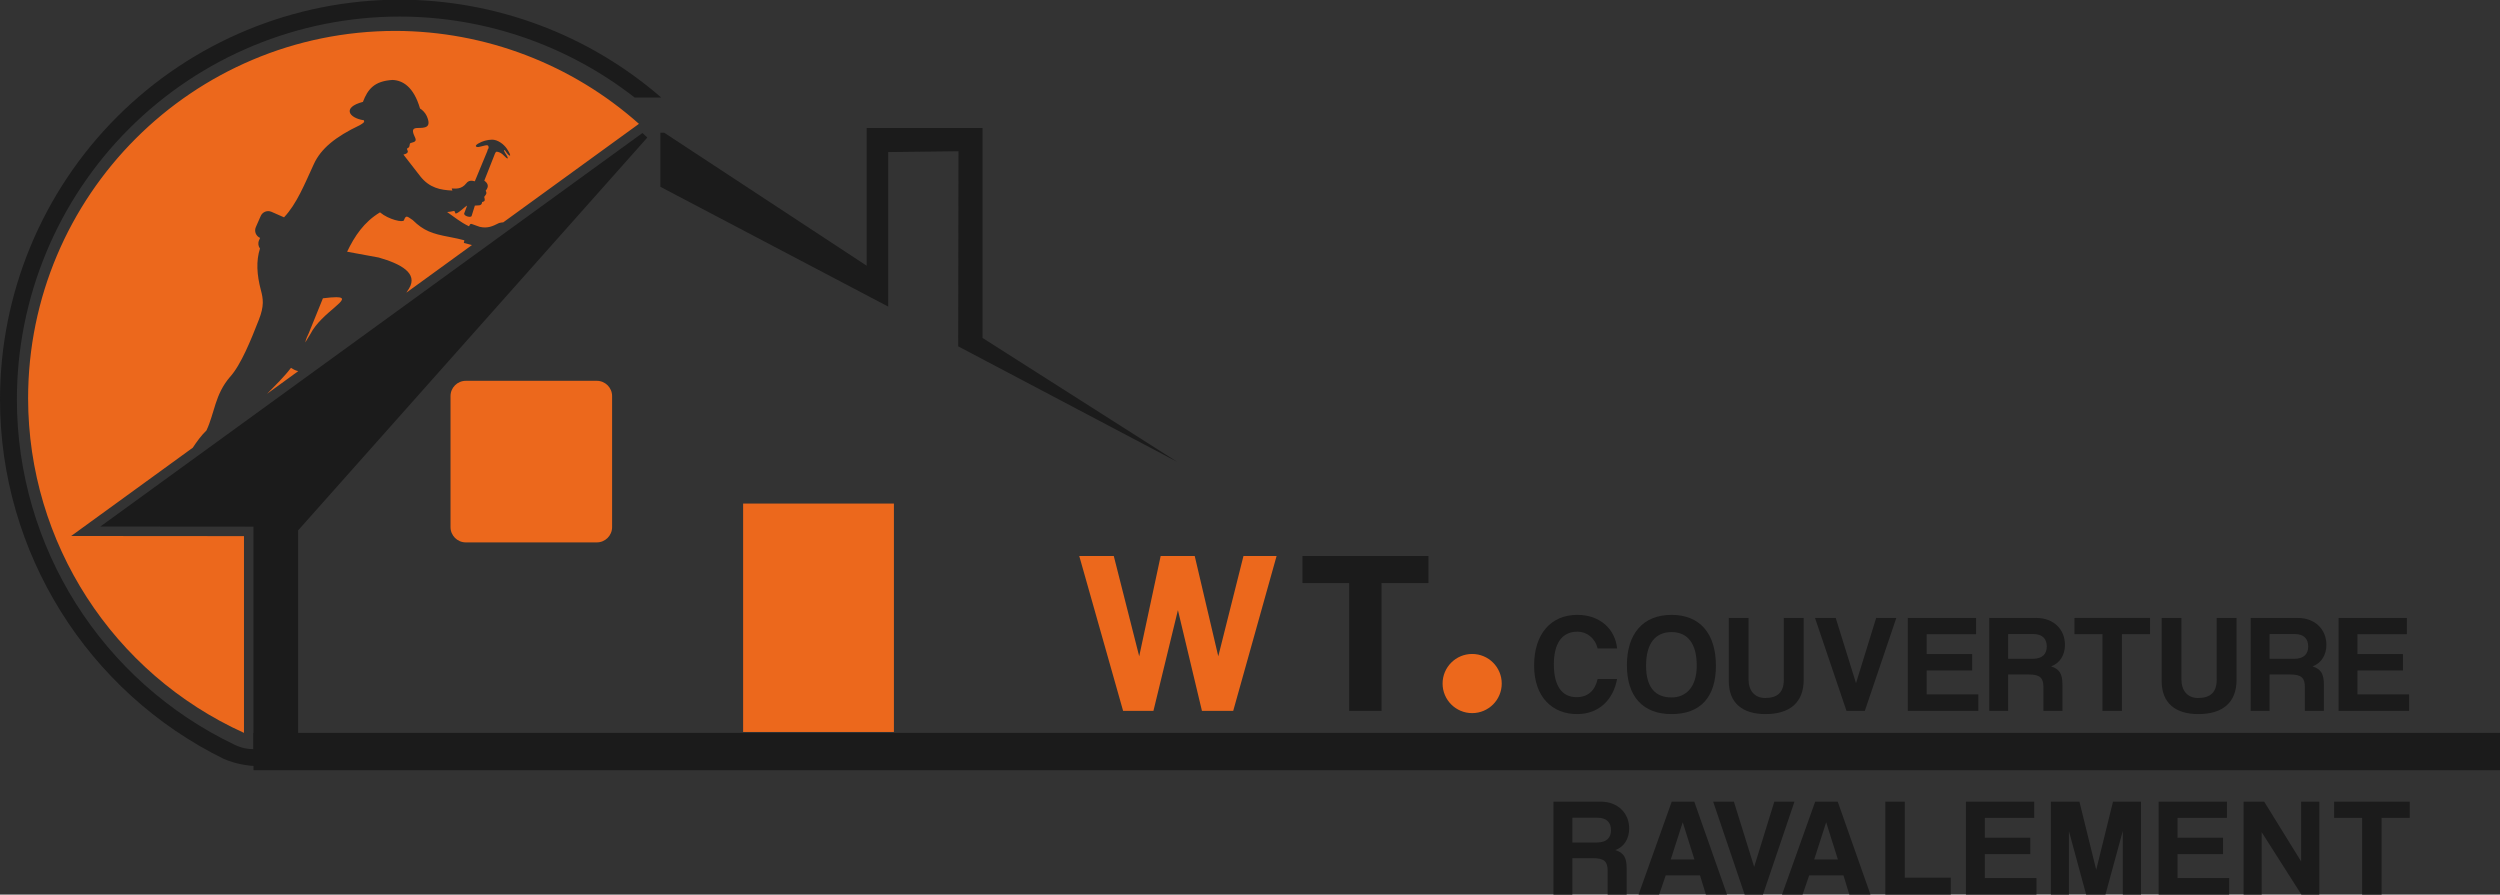 <svg xmlns="http://www.w3.org/2000/svg" xmlns:xlink="http://www.w3.org/1999/xlink" id="Calque_1" x="0px" y="0px" viewBox="0 0 10717.6 3835.07" xml:space="preserve"><rect x="0" y="0" width="10717.6" height="3835.07" fill="#333333" stroke="none"/><g id="layer1" transform="translate(0,2547.638)">	<g id="g10373" transform="matrix(0.969,0,0,0.969,86.823,-22.961)">		<path id="path10306" fill="#EC681C" d="M1660.72-2468.73c-898,0-1625.98,727.97-1625.98,1625.97c0,0,0,0,0,0    C35.32-204.9,408.8,373.71,989.82,636.89v-870.4l-764.58-0.61l538.08-390.6c18.34-27.76,37.64-54.32,60.51-76.41    c36.59-78.02,37.01-158.52,104.03-236.54c48.89-53.5,93.92-166.79,127.18-251.56c25.47-63.79,19.48-95.11,9.5-132.84    c-17.74-67.05-21.74-128.57-3.97-183.83c-7.58-10.1-9.62-23.86-4.16-36.28l4.71-10.72l-0.26-0.11    c-18.36-8.06-26.64-29.34-18.58-47.7l21.54-49.04c8.06-18.36,29.34-26.65,47.7-18.58l55.49,24.38    c56.28-59.82,90.13-144.96,132.09-236.04c30.66-66.56,93.06-119.58,203.73-171.98c18.12-11.17,20.61-12.89,17.48-21.41    c-67.28-9.9-97.17-57.16-4.28-81.35c21.58-55.68,49.53-92.16,131.3-97.05c43.9,1.9,93.12,29.12,121.31,126.31    c8.91,4.93,23,18.29,29.47,32.71c24.51,54.59-10.6,52.8-39.36,53.48c-19.05,0.46-28.9,5.88-14.38,36.9    c9.73,19.68,6.42,23.74-16.77,29.61c-8.14,2.06-1.38,17.39-12.13,21.77c-5.15,2.1-5.28,4.93-2.5,9.99    c5.88,10.68-4.12,16.07-17.7,19.49l73.67,94.86c41.2,53.05,90.88,61.82,141.81,64.15c3.86,0.18-4.39-9.27-0.53-9.15    c15.54,0.48,41.76,4.63,63.07-22.71c10.83-13.89,23.6-12.7,37.84-9.08l56.01-135.23c-1.08-6.7,8.76-8.59,3.46-21.19    c-2.97-7.52-23.39,1.11-41.81,4.54c-10.37,1.93-22.25-3.57-2.52-15.14c19.24-11.28,39.44-16.5,61.06-17.16    c24.74-0.24,52.3,19.92,66.1,40.87c26.56,40.33,10.16,35.66-5.55,11.1c-7.52-11.76-10.65-5.08-3.21,6.08    c23.21,34.82,9.15,27.8-4.82,12.61c-8.87-9.64-17.74-14.17-24.41-15.84c-6.23-1.56-10.77-4.25-14.99,6.42L2053-1806.14    c16.28,11.51,22.04,25.5,6.07,44.6c8.38,13.25-1.52,19.18-6.42,27.12c1.38,8.89,8.18,19.33-9.28,22.84    c-1.44,19.49-19.27,13.76-32.11,15.7l-14.27,45.67c-2.8,9.53-36.19,0.68-32.82-11.42l12.84-34.25c-14.69,8.1-32.59,30-49.65,35.26    c-3.5,1.08-4.54-12.56-8.18-11.67c-9.62,2.37-19.78,4.08-30.65,4.95c31.13,21.3,58.37,44.56,95.91,62.66    c3.41,1.64,2.86-12.9,13.01-9.84c11.15,3.37,22.23,8.83,34.9,12.47c35.27,8.31,57.67-2.4,85.96-16.76    c6.89-1.8,12.98-2.69,18.46-2.9l600.42-435.86C2440.59-2321.44,2057.7-2467.68,1660.72-2468.73z M1591.66-1665.92    c-70.89,42.39-112.47,105.28-145.57,174.12l139.87,25.69c96.12,27.53,175.65,69.07,134.16,137.01    c-3.88,6.36-7.92,12.55-12.09,18.61l290.39-210.8c-9.55-2.11-20.84-5.07-34.99-9.14c-2.94-0.84,3.56-11.29,0.31-12.17    c-16.9-4.55-38.2-9.5-65.6-14.61c-74.99-13.99-113.41-26.96-161.6-74.46c-25.19-16.91-29.86-23.87-39.02,0.63    C1694.41-1619.71,1630.38-1633.44,1591.66-1665.92L1591.66-1665.92z M1398.57-1290.56c-13.4-0.09-32.79,1.47-59.54,4.82    L1276.68-1132c-6.11,12.06-13.24,28.4-15.71,41.4l22.63-37C1333.16-1225.32,1482.08-1290,1398.57-1290.56z M1197.76-978.01    c-29.85,39.45-68.51,77.01-105.95,114.84l138.14-100.28C1215.39-966.66,1206.75-972.41,1197.76-978.01z"></path>		<path id="path10221" fill="#1B1B1B" d="M1679.41-2606.89c-469.15,0-919.13,186.39-1250.87,518.13S-89.59-1307.05-89.59-837.89    v0.02c0.37,676.5,386.73,1293.24,989.65,1589.84c104.18,44.59,203.37,32.82,329.25,34.93V-258.93l1544.96-1738.01    c-8.23-7.77-14.68-13.79-21.59-19.98L354.46-276.02l677.37,0.54v984.42c-24.89-0.08-50.56-3.94-83.69-19.47    C361.51,408.92-14.53-184.12-14.9-837.89v-0.01v-0.01c0.01-449.36,178.5-880.29,496.25-1198.03    c317.74-317.74,748.64-496.23,1197.99-496.25h0.07c377.77,0.68,743.1,127.57,1039.01,358.41h117.57    c-320.57-278.28-731.03-432.35-1156.51-433.1H1679.41z"></path>	</g></g><path fill="#FFFFFF" d="M4176.8,534.77"></path><polygon fill="#1B1B1B" points="2847.8,569.17 3715.4,1139.17 3715.4,548.77 4212.2,548.77 4212.2,1448.77 5047.4,1980.37   4107.8,1484.77 4109,648.37 3807.8,651.97 3807.8,1314.37 2831,800.77 2831,569.17 "></polygon><path fill="#EC681C" d="M2558.6,2325.27h-561.7c-36.18,0-65.5-29.33-65.5-65.5v-561.7c0-36.18,29.33-65.5,65.5-65.5h561.7  c36.18,0,65.5,29.33,65.5,65.5v561.7C2624.11,2295.94,2594.78,2325.27,2558.6,2325.27z"></path><rect x="3185.8" y="2158.77" fill="#EC681C" width="646.4" height="979.2"></rect><rect x="1086.72" y="3141.87" fill="#1B1B1B" width="9651.08" height="160"></rect><g>	<path fill="#EC681C" d="M5152.8,3047.57l-103-432l-105,432h-130l-188-664h148l109,430l92-430h146l101,430l108-430h142l-186,664   H5152.8z"></path>	<path fill="#1B1B1B" d="M5783.79,3047.57v-548h-200v-116h540v116h-201v548H5783.79z"></path>	<path fill="#1B1B1B" d="M6932.61,2910.76c-16.8,90.6-79.2,150.6-171.6,150.6c-104.4,0-184.2-71.4-184.2-208.2   c0-135,71.4-217.2,185.4-217.2c99.6,0,162.6,63.6,170.4,144h-83.4c-11.4-45-46.8-72-86.4-72c-69,0-101.4,53.4-101.4,140.4   c0,88.2,32.4,140.4,97.2,140.4c49.2,0,79.2-28.2,90.6-78H6932.61z"></path>	<path fill="#1B1B1B" d="M6974.6,2851.96c0-135,69-216,191.4-216s190.2,81,190.2,217.8c0,136.8-67.8,207.6-190.2,207.6   S6974.6,2986.36,6974.6,2851.96z M7274,2853.76c0-94.2-38.4-144-108-144c-70.2,0-109.2,49.8-109.2,144s40.2,136.2,109.2,136.2   C7226,2989.96,7274,2947.96,7274,2853.76z"></path>	<path fill="#1B1B1B" d="M7647.2,2649.16h85.2v265.8c0,96.6-59.4,146.4-163.8,146.4c-96.6,0-157.2-45.6-157.2-141.6v-270.6h84.6   v262.8c0,49.2,26.4,80.4,71.4,80.4c53.4,0,79.8-25.2,79.8-77.4V2649.16z"></path>	<path fill="#1B1B1B" d="M7916,3047.57l-135-398.4h88.8l87,279.6l86.4-279.6h86.4l-135,398.4H7916z"></path>	<path fill="#1B1B1B" d="M8178.79,3047.57v-398.4h292.8v69.6h-211.8v85.2h195v70.2h-195v102.6h221.4v70.8H8178.79z"></path>	<path fill="#1B1B1B" d="M8760.19,3047.57v-102.6c0-38.4-14.4-53.4-62.4-53.4h-88.8v156h-81v-398.4h202.2   c73.8,0,122.4,49.2,122.4,115.2c0,42.6-21,78.6-59.4,92.4c35.4,11.4,48.6,31.2,48.6,78v112.8H8760.19z M8608.99,2718.16v106.2   h104.4c44.4,0,61.2-22.2,61.2-52.8c0-31.2-16.8-53.4-58.2-53.4H8608.99z"></path>	<path fill="#1B1B1B" d="M9013.38,3047.57v-328.8h-120v-69.6h324v69.6h-120.6v328.8H9013.38z"></path>	<path fill="#1B1B1B" d="M9502.97,2649.16h85.2v265.8c0,96.6-59.4,146.4-163.8,146.4c-96.6,0-157.2-45.6-157.2-141.6v-270.6h84.6   v262.8c0,49.2,26.4,80.4,71.4,80.4c53.4,0,79.8-25.2,79.8-77.4V2649.16z"></path>	<path fill="#1B1B1B" d="M9880.97,3047.57v-102.6c0-38.4-14.4-53.4-62.4-53.4h-88.8v156h-81v-398.4h202.2   c73.8,0,122.4,49.2,122.4,115.2c0,42.6-21,78.6-59.4,92.4c35.4,11.4,48.6,31.2,48.6,78v112.8H9880.97z M9729.77,2718.16v106.2   h104.4c44.4,0,61.2-22.2,61.2-52.8c0-31.2-16.8-53.4-58.2-53.4H9729.77z"></path>	<path fill="#1B1B1B" d="M10025.56,3047.57v-398.4h292.8v69.6h-211.8v85.2h195v70.2h-195v102.6h221.4v70.8H10025.56z"></path></g><g>	<path fill="#1B1B1B" d="M6892.01,3835.07v-102.6c0-38.4-14.4-53.4-62.4-53.4h-88.8v156h-81v-398.4h202.2   c73.8,0,122.4,49.2,122.4,115.2c0,42.6-21,78.6-59.4,92.4c35.4,11.4,48.6,31.2,48.6,78v112.8H6892.01z M6740.81,3505.66v106.2   h104.4c44.4,0,61.2-22.2,61.2-52.8c0-31.2-16.8-53.4-58.2-53.4H6740.81z"></path>	<path fill="#1B1B1B" d="M7313.2,3835.07l-25.2-82.2h-147l-28.2,82.2h-88.2l142.2-398.4h96.6l140.4,398.4H7313.2z M7214.2,3526.06   h-0.6l-51,158.4H7264L7214.2,3526.06z"></path>	<path fill="#1B1B1B" d="M7479.4,3835.07l-135-398.4h88.8l87,279.6l86.4-279.6h86.4l-135,398.4H7479.4z"></path>	<path fill="#1B1B1B" d="M7928.19,3835.07l-25.2-82.2h-147l-28.2,82.2h-88.2l142.2-398.4h96.6l140.4,398.4H7928.19z    M7829.19,3526.06h-0.6l-51,158.4h101.4L7829.19,3526.06z"></path>	<path fill="#1B1B1B" d="M8082.38,3835.07v-398.4h83.4v325.8h197.4v72.6H8082.38z"></path>	<path fill="#1B1B1B" d="M8427.98,3835.07v-398.4h292.8v69.6h-211.8v85.2h195v70.2h-195v102.6h221.4v70.8H8427.98z"></path>	<path fill="#1B1B1B" d="M9100.58,3835.07v-273l-74.4,273h-82.8l-73.8-271.8v271.8h-77.4v-398.4h122.4l72,292.2l72-292.2h120v398.4   H9100.58z"></path>	<path fill="#1B1B1B" d="M9254.17,3835.07v-398.4h292.8v69.6h-211.8v85.2h195v70.2h-195v102.6h221.4v70.8H9254.17z"></path>	<path fill="#1B1B1B" d="M9866.17,3835.07l-170.4-267.6v267.6h-77.4v-398.4h88.2l158.4,256.2v-256.2h78v398.4H9866.17z"></path>	<path fill="#1B1B1B" d="M10126.56,3835.07v-328.8h-120v-69.6h324v69.6h-120.6v328.8H10126.56z"></path></g><circle fill="#EC681C" cx="6311.2" cy="2930.37" r="126.8"></circle></svg>